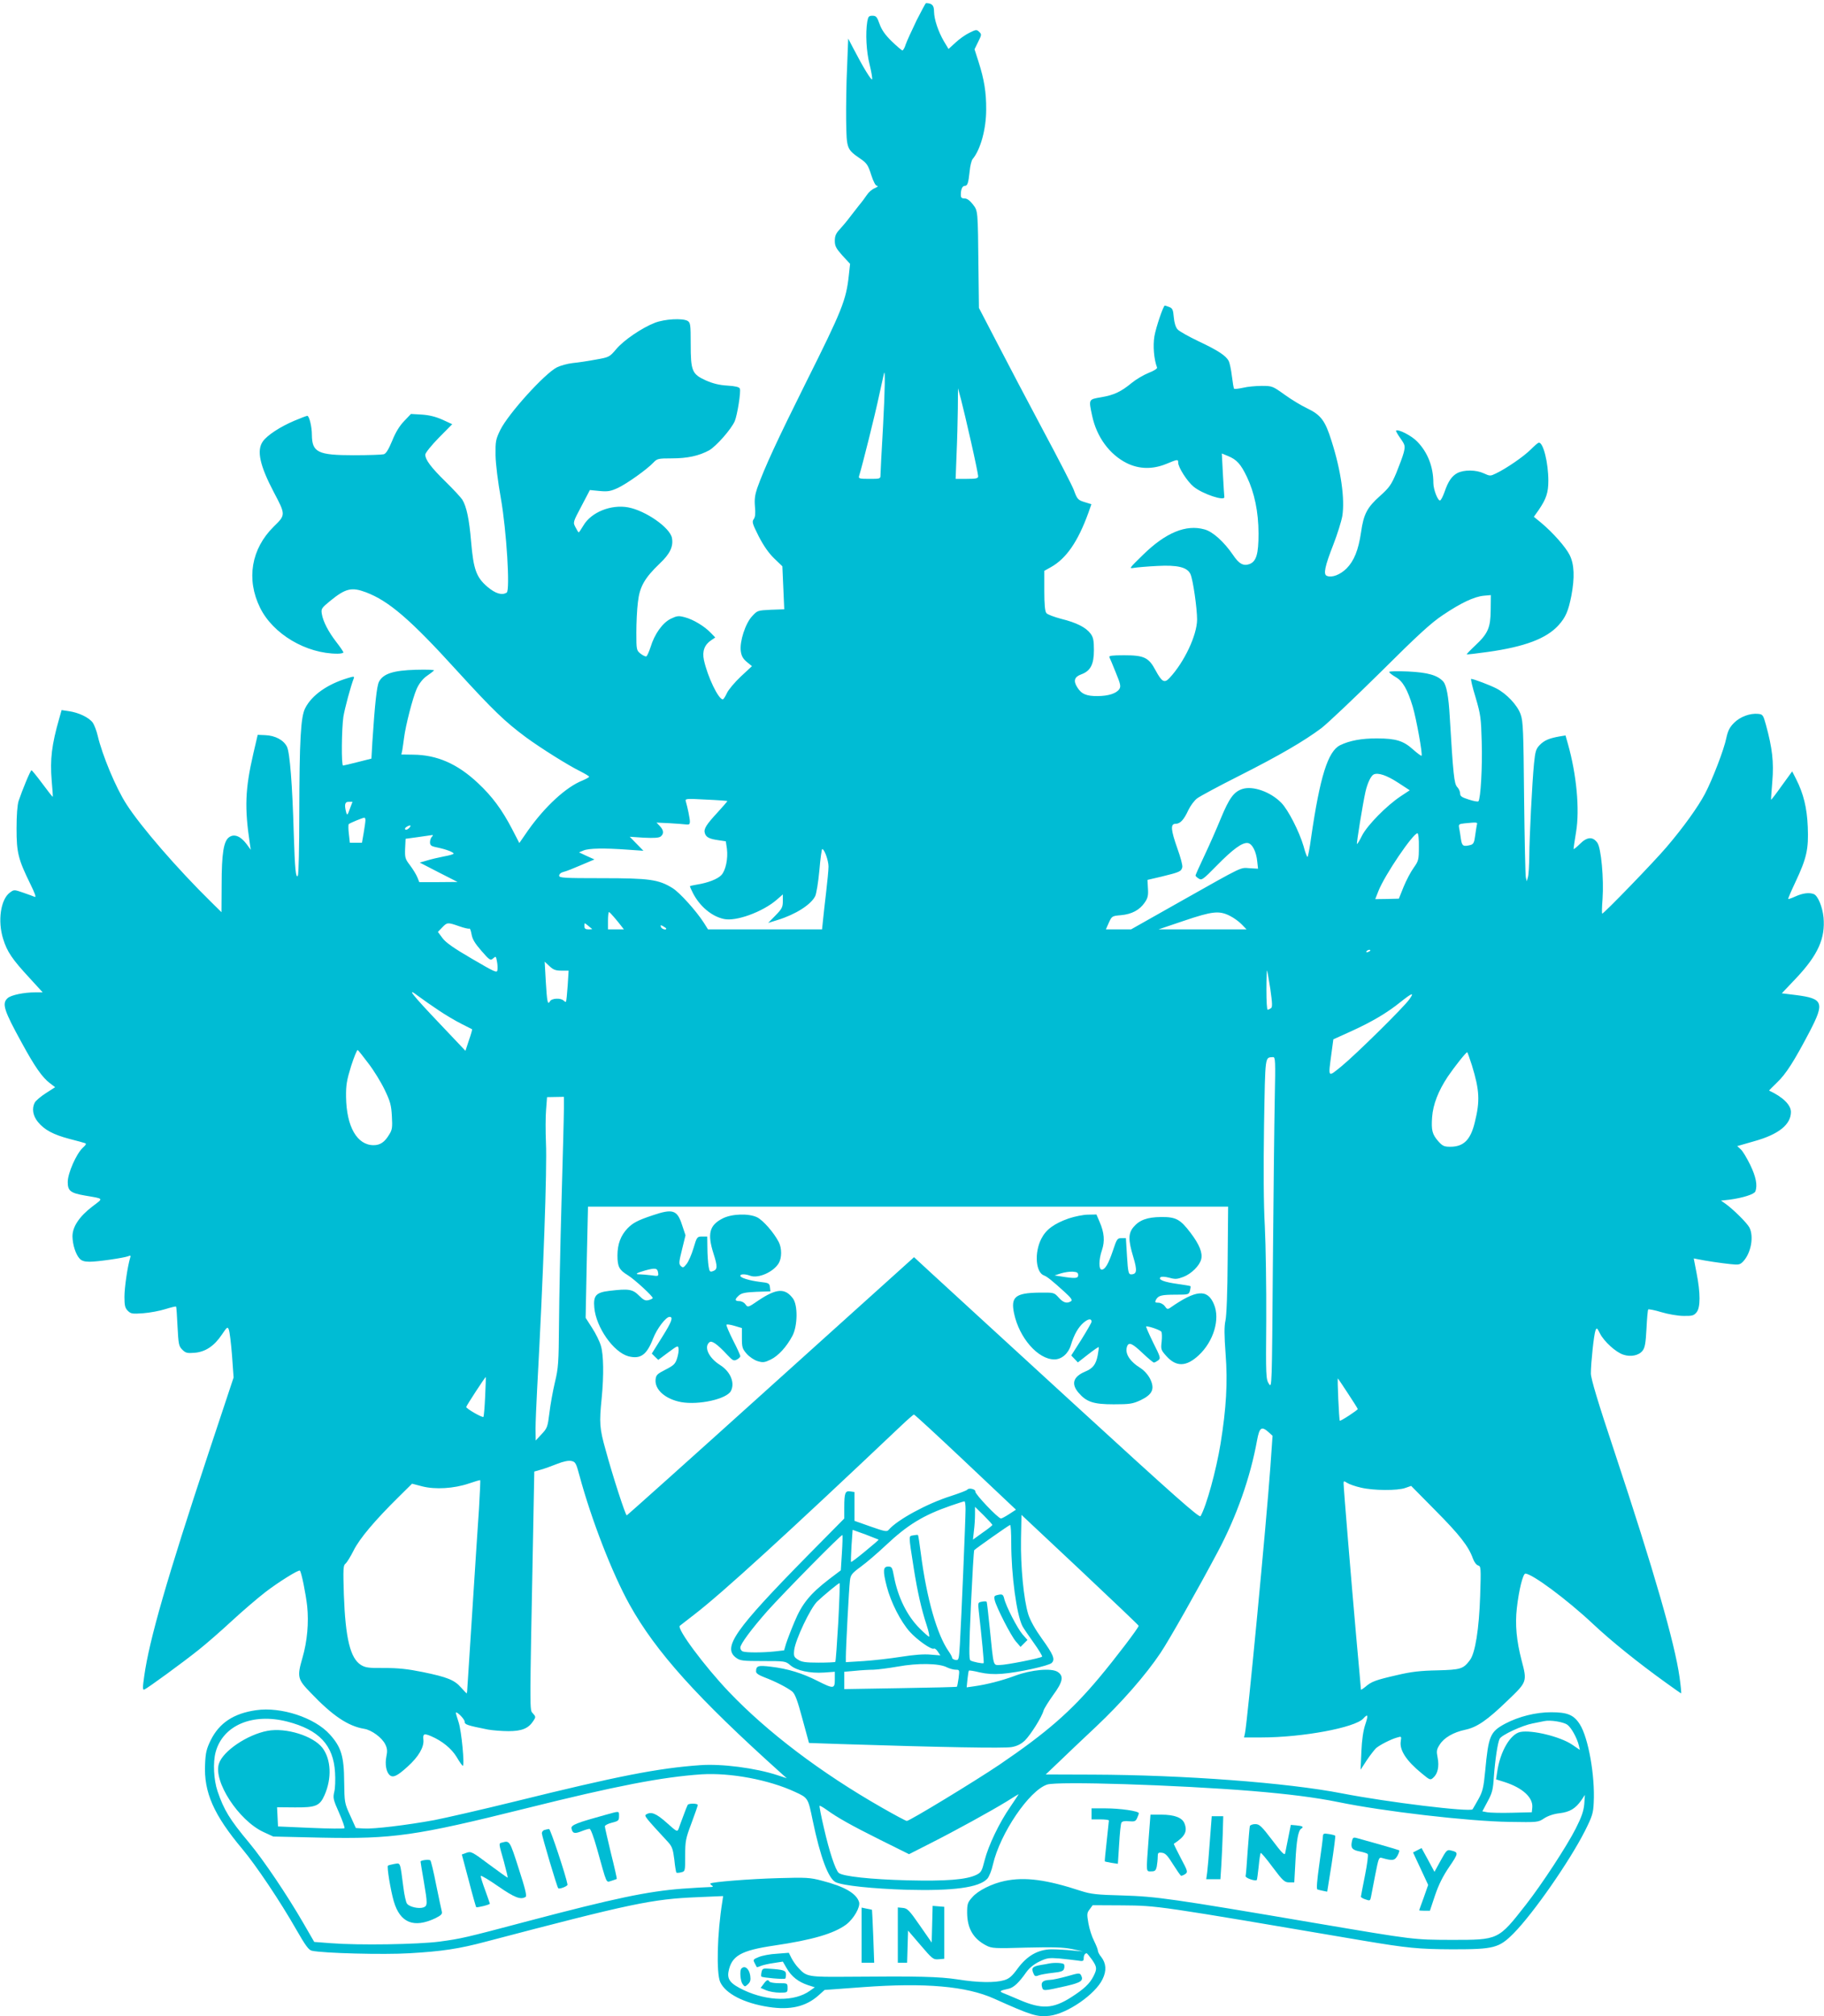 <?xml version="1.0" standalone="no"?>
<!DOCTYPE svg PUBLIC "-//W3C//DTD SVG 20010904//EN"
 "http://www.w3.org/TR/2001/REC-SVG-20010904/DTD/svg10.dtd">
<svg version="1.0" xmlns="http://www.w3.org/2000/svg"
 width="1158pt" height="1280pt" viewBox="0 0 1158 1280"
 preserveAspectRatio="xMidYMid meet">
<g transform="translate(0,1280) scale(0.1,-0.1)"
fill="#00bcd4" stroke="none">
<path d="M5818 12668 c-30 -62 -61 -130 -68 -150 -6 -21 -16 -38 -21 -38 -4 0
-35 26 -68 58 -42 41 -64 73 -77 110 -16 45 -22 52 -45 52 -23 0 -27 -5 -33
-37 -12 -75 -6 -191 15 -273 11 -45 18 -87 16 -93 -4 -12 -59 79 -118 193
l-34 65 -7 -180 c-5 -99 -7 -253 -6 -342 3 -182 3 -180 95 -244 36 -25 45 -39
64 -99 15 -46 28 -70 38 -70 9 -1 2 -7 -16 -15 -17 -7 -39 -26 -49 -42 -10
-15 -32 -45 -49 -65 -16 -20 -43 -55 -60 -77 -16 -22 -45 -56 -62 -75 -26 -27
-33 -44 -33 -75 0 -33 8 -48 48 -93 l49 -53 -8 -73 c-17 -158 -43 -222 -273
-682 -180 -361 -263 -540 -309 -670 -14 -42 -18 -70 -14 -116 4 -44 2 -67 -8
-80 -12 -17 -8 -29 32 -109 31 -60 63 -106 98 -140 l52 -50 6 -136 6 -137 -85
-3 c-84 -4 -86 -5 -119 -41 -43 -46 -80 -161 -72 -221 4 -31 14 -49 38 -69
l33 -27 -71 -66 c-38 -36 -78 -83 -88 -105 -10 -22 -22 -40 -26 -40 -28 0 -97
144 -120 250 -12 56 4 98 47 126 l25 17 -28 29 c-40 42 -111 85 -164 99 -41
11 -50 10 -90 -9 -52 -25 -104 -97 -129 -181 -10 -30 -22 -57 -27 -58 -5 -2
-22 6 -36 17 -26 21 -27 24 -27 133 0 62 4 149 10 195 11 97 42 152 138 244
66 62 88 109 78 163 -13 66 -167 173 -278 194 -109 20 -235 -31 -284 -115 -14
-24 -28 -44 -30 -44 -2 0 -11 14 -20 32 -17 32 -17 32 37 134 l54 103 61 -6
c52 -5 70 -2 116 19 58 27 187 119 227 162 23 24 30 26 115 26 101 0 173 16
238 51 45 26 140 133 163 186 16 39 40 187 32 206 -4 10 -29 16 -79 19 -51 3
-92 13 -137 33 -88 40 -96 60 -96 233 0 123 -2 134 -20 145 -33 18 -144 12
-207 -12 -82 -32 -198 -110 -247 -169 -42 -49 -44 -50 -129 -65 -48 -9 -114
-19 -147 -22 -33 -4 -77 -16 -99 -27 -79 -40 -310 -296 -360 -398 -29 -60 -31
-72 -30 -160 1 -56 15 -169 34 -275 36 -205 59 -583 37 -597 -30 -19 -71 -7
-123 37 -70 60 -88 110 -103 285 -12 144 -29 224 -56 268 -10 15 -57 66 -106
114 -92 90 -129 139 -129 172 0 10 38 58 85 106 l86 87 -63 29 c-43 19 -84 29
-131 32 l-68 4 -43 -45 c-29 -30 -55 -72 -76 -125 -24 -57 -39 -82 -54 -86
-12 -3 -97 -6 -191 -6 -227 0 -264 18 -265 130 0 52 -17 120 -29 120 -5 0 -42
-14 -82 -31 -92 -39 -172 -92 -200 -131 -41 -57 -20 -153 70 -324 75 -142 75
-143 -1 -217 -143 -141 -176 -334 -87 -515 82 -167 292 -292 492 -292 20 0 37
4 37 8 0 5 -20 34 -44 65 -51 66 -85 131 -93 180 -5 32 -2 37 53 82 98 80 136
89 227 55 145 -55 281 -171 578 -498 232 -254 304 -323 440 -424 93 -68 268
-178 342 -214 31 -16 57 -31 57 -35 0 -4 -19 -14 -42 -24 -104 -41 -238 -165
-345 -316 l-56 -81 -46 89 c-64 123 -127 208 -217 292 -131 123 -261 179 -412
180 l-74 1 6 28 c2 15 8 50 11 77 10 80 55 254 80 311 14 32 37 62 61 80 22
15 44 32 49 37 6 5 -41 7 -115 5 -144 -4 -207 -25 -234 -76 -14 -28 -26 -139
-42 -382 l-6 -106 -87 -22 c-47 -12 -89 -22 -93 -22 -12 0 -9 235 2 310 9 54
46 192 66 244 5 13 -1 13 -42 0 -126 -38 -225 -108 -266 -189 -29 -54 -37
-202 -38 -675 0 -206 -4 -381 -9 -389 -13 -21 -19 41 -26 264 -9 317 -25 516
-43 554 -21 43 -76 72 -139 74 l-47 2 -28 -120 c-52 -226 -56 -342 -22 -570
l6 -40 -27 37 c-37 49 -77 66 -109 44 -36 -23 -49 -102 -49 -304 l-1 -173 -64
63 c-215 211 -448 480 -539 622 -67 103 -154 312 -183 436 -7 30 -21 67 -31
82 -24 33 -89 64 -151 73 l-47 7 -15 -53 c-48 -167 -59 -260 -48 -394 5 -55 8
-101 7 -103 -2 -2 -31 36 -66 83 -35 47 -66 85 -69 85 -7 0 -58 -124 -82 -195
-8 -25 -13 -90 -13 -175 0 -153 10 -194 88 -353 28 -57 38 -85 28 -81 -9 4
-42 16 -74 27 -58 20 -58 20 -85 0 -58 -43 -78 -180 -42 -294 25 -81 57 -128
165 -245 l86 -94 -49 0 c-70 0 -153 -17 -174 -37 -37 -34 -24 -76 91 -285 80
-147 129 -218 177 -254 l34 -26 -59 -38 c-33 -21 -64 -48 -70 -59 -20 -37 -13
-84 20 -124 41 -50 97 -80 199 -107 47 -12 91 -24 99 -27 11 -3 7 -11 -14 -30
-41 -39 -95 -161 -95 -217 0 -56 17 -70 110 -86 122 -21 118 -15 48 -68 -85
-65 -128 -130 -128 -191 1 -53 20 -114 46 -142 12 -13 30 -19 63 -19 52 0 216
24 245 35 15 7 17 4 12 -11 -16 -53 -36 -187 -36 -247 0 -55 4 -71 21 -88 20
-20 29 -21 98 -16 42 3 105 15 140 26 36 11 67 19 69 16 2 -2 6 -59 9 -126 6
-113 8 -125 30 -147 21 -21 31 -24 79 -20 69 6 124 43 173 116 33 49 36 51 44
30 5 -13 14 -86 20 -163 l10 -140 -161 -485 c-262 -791 -374 -1180 -406 -1408
-11 -76 -11 -92 0 -88 19 7 245 172 345 252 48 38 142 120 210 183 68 63 164
145 213 183 83 64 213 145 220 137 10 -11 37 -145 46 -224 11 -105 1 -224 -30
-330 -35 -121 -31 -136 53 -222 139 -146 237 -211 338 -228 48 -7 115 -57 135
-99 13 -26 14 -43 7 -77 -10 -49 -1 -100 22 -119 21 -17 47 -5 113 55 69 62
105 124 100 170 -4 39 4 42 49 23 70 -30 129 -78 162 -132 18 -31 36 -56 39
-56 13 0 -8 220 -26 275 -11 33 -19 61 -18 63 8 7 56 -42 56 -58 0 -18 13 -23
148 -50 29 -5 88 -10 130 -10 85 0 127 17 158 65 16 24 16 27 -3 48 -21 24
-21 -26 2 1163 l7 372 42 12 c22 6 69 23 104 37 40 16 72 22 90 18 25 -5 30
-14 51 -93 76 -281 208 -621 318 -819 167 -300 430 -592 962 -1070 l36 -32
-58 19 c-139 46 -355 74 -492 64 -266 -19 -519 -68 -1174 -230 -211 -52 -443
-105 -515 -119 -175 -32 -383 -57 -446 -53 l-51 3 -36 80 c-36 78 -36 83 -38
215 -1 161 -19 219 -91 299 -96 107 -310 177 -468 154 -142 -20 -234 -81 -288
-190 -27 -55 -33 -80 -36 -152 -9 -179 55 -323 238 -541 86 -103 238 -329 340
-508 59 -103 80 -132 100 -136 71 -16 457 -26 619 -16 207 12 315 28 487 74
925 243 1053 270 1343 282 l162 7 -5 -34 c-33 -203 -39 -452 -14 -511 33 -74
151 -135 308 -159 137 -21 236 2 316 73 l39 35 245 18 c393 29 655 6 831 -73
236 -106 273 -118 352 -109 112 13 291 136 337 233 26 53 23 100 -9 141 -12
14 -21 32 -21 40 0 7 -11 35 -24 61 -14 27 -30 77 -36 112 -10 58 -10 66 8 89
l19 26 189 -1 c226 -2 212 0 1529 -224 280 -47 351 -54 565 -55 266 0 297 8
391 103 125 127 353 455 451 648 47 94 53 113 56 180 9 170 -34 412 -88 497
-38 60 -78 77 -182 77 -98 0 -205 -27 -291 -72 -97 -52 -107 -77 -128 -301
-10 -104 -16 -130 -42 -177 -17 -30 -34 -60 -38 -66 -15 -19 -542 45 -829 101
-349 68 -1004 117 -1583 119 l-298 1 84 80 c45 44 151 144 235 223 163 154
315 327 410 469 55 82 236 402 364 643 119 224 206 470 249 708 15 80 28 90
73 50 l25 -23 -14 -200 c-25 -350 -145 -1610 -161 -1688 l-6 -27 110 0 c261 0
594 62 647 120 30 33 33 23 13 -37 -13 -38 -22 -98 -25 -173 l-5 -115 39 60
c22 33 49 67 59 77 25 21 93 56 132 67 30 9 30 9 25 -23 -9 -56 35 -124 133
-204 53 -44 55 -44 74 -27 28 25 38 71 27 127 -8 41 -7 51 13 82 27 44 87 79
163 95 75 16 140 61 271 188 121 116 122 117 86 253 -32 123 -42 227 -30 331
13 116 39 219 54 219 43 0 265 -165 429 -319 117 -110 286 -246 464 -374 51
-37 94 -67 96 -67 2 0 -2 46 -10 102 -30 215 -161 671 -412 1428 -108 324
-151 468 -151 501 0 66 19 245 29 272 8 20 10 19 29 -19 26 -51 101 -119 148
-134 47 -16 99 -5 122 25 15 19 20 47 25 140 3 64 8 119 11 122 3 3 41 -4 83
-17 43 -13 106 -24 141 -24 55 -1 66 2 83 23 25 30 25 122 0 249 l-18 93 26
-5 c53 -11 148 -25 206 -31 54 -6 62 -4 82 17 50 53 69 159 39 216 -15 28 -99
112 -150 149 l-30 21 55 6 c82 11 156 34 163 52 15 39 4 94 -33 170 -21 43
-48 88 -60 98 l-22 20 108 31 c155 43 233 106 233 186 0 45 -53 96 -138 135
-2 1 21 24 50 52 57 54 109 136 208 325 95 183 85 208 -89 230 l-89 11 93 98
c137 146 184 251 172 384 -7 68 -36 138 -62 148 -29 11 -69 6 -114 -14 -24
-11 -46 -19 -48 -17 -2 2 19 51 46 108 71 151 84 209 78 349 -5 122 -27 211
-74 304 l-25 49 -66 -91 c-36 -51 -67 -91 -68 -89 -1 1 3 54 8 117 10 121 0
211 -41 360 -17 61 -20 65 -49 68 -52 5 -114 -18 -153 -57 -28 -28 -39 -50
-49 -96 -14 -71 -88 -264 -136 -355 -44 -83 -137 -213 -243 -337 -75 -89 -398
-423 -409 -423 -3 0 -2 42 2 93 9 128 -9 324 -33 357 -29 40 -65 38 -111 -8
-22 -22 -40 -36 -40 -31 0 5 7 53 16 107 24 143 3 366 -52 560 l-15 53 -37 -6
c-67 -12 -98 -25 -127 -55 -24 -25 -28 -40 -36 -117 -12 -124 -29 -461 -30
-590 -1 -59 -4 -119 -9 -133 l-7 -25 -6 25 c-3 14 -8 241 -11 505 -4 426 -6
486 -22 530 -20 58 -90 132 -155 165 -41 21 -144 60 -159 60 -4 0 8 -53 28
-117 32 -109 35 -131 39 -283 5 -157 -7 -363 -21 -377 -3 -4 -31 1 -61 11 -44
14 -55 21 -55 38 0 12 -8 31 -19 42 -19 21 -25 77 -47 446 -7 129 -21 200 -41
223 -36 40 -97 58 -223 64 -69 3 -120 2 -120 -3 0 -5 18 -19 40 -32 46 -26 76
-79 109 -188 23 -77 64 -304 56 -312 -2 -2 -26 15 -54 40 -61 55 -109 70 -227
70 -99 1 -177 -14 -236 -43 -78 -39 -128 -201 -184 -586 -9 -68 -20 -123 -23
-123 -4 0 -15 30 -25 68 -27 92 -97 230 -141 275 -68 70 -181 110 -248 88 -54
-18 -83 -58 -136 -186 -27 -66 -74 -173 -105 -238 -31 -65 -56 -122 -56 -125
0 -4 9 -13 21 -20 18 -12 28 -5 112 81 104 106 164 150 199 145 28 -4 54 -54
60 -118 l5 -45 -52 3 c-63 4 -31 20 -437 -209 l-317 -179 -80 0 -80 0 19 43
c19 41 20 42 77 47 68 6 119 33 151 81 19 27 23 45 20 88 l-3 55 90 21 c114
28 124 32 131 59 3 12 -11 64 -31 119 -42 119 -45 157 -12 157 30 0 53 25 82
88 13 27 38 61 56 74 19 14 138 78 265 142 259 131 413 221 524 304 41 32 209
191 375 355 237 236 320 312 395 362 116 78 199 117 260 123 l45 4 -1 -93 c-1
-114 -16 -150 -99 -228 -31 -29 -55 -54 -53 -55 2 -2 62 5 133 15 236 33 373
85 450 170 45 50 62 90 81 186 22 117 19 200 -11 260 -26 51 -106 142 -183
206 l-44 36 32 45 c47 70 60 109 60 184 0 114 -32 242 -60 242 -5 0 -28 -20
-52 -44 -44 -44 -154 -120 -221 -152 -35 -17 -38 -17 -77 1 -50 23 -125 23
-167 2 -36 -19 -59 -53 -82 -120 -10 -28 -22 -52 -28 -54 -14 -5 -43 69 -43
111 0 102 -36 195 -103 263 -35 37 -122 81 -134 69 -2 -2 10 -24 28 -49 30
-43 31 -48 21 -90 -6 -24 -28 -82 -47 -129 -32 -76 -45 -94 -104 -147 -81 -72
-104 -115 -120 -230 -17 -114 -44 -181 -92 -230 -41 -40 -92 -60 -125 -47 -24
9 -13 61 42 201 25 65 50 145 56 179 17 108 -8 287 -68 475 -41 132 -68 167
-158 210 -34 16 -97 54 -140 85 -77 55 -79 56 -146 56 -38 0 -91 -5 -119 -12
-28 -6 -53 -9 -56 -6 -3 3 -9 39 -14 80 -5 41 -14 84 -20 96 -18 34 -68 67
-191 125 -63 30 -124 64 -134 76 -12 13 -21 42 -24 77 -4 47 -8 57 -29 65 -13
5 -26 9 -28 9 -9 0 -56 -137 -66 -195 -10 -61 -3 -146 17 -199 2 -6 -21 -21
-53 -33 -32 -13 -80 -41 -108 -64 -68 -56 -112 -77 -194 -91 -81 -14 -80 -11
-57 -119 29 -134 110 -244 219 -299 79 -39 164 -41 252 -5 72 30 75 30 75 8 0
-30 57 -119 97 -152 56 -47 201 -95 196 -66 -1 6 -5 70 -9 143 l-7 133 39 -16
c56 -23 81 -51 120 -132 48 -100 74 -223 74 -361 0 -130 -14 -176 -57 -193
-39 -14 -67 1 -105 58 -57 83 -128 148 -181 162 -117 33 -246 -20 -390 -161
-89 -87 -91 -89 -57 -83 19 3 85 9 147 12 129 7 191 -8 211 -52 16 -35 42
-216 42 -289 -1 -99 -81 -269 -174 -369 -33 -36 -49 -28 -90 48 -43 81 -73 95
-199 95 -76 0 -98 -3 -94 -12 4 -7 22 -51 41 -98 30 -73 33 -88 22 -105 -18
-27 -69 -44 -138 -44 -70 -1 -103 13 -129 56 -26 41 -18 66 26 82 58 21 80 63
80 153 0 62 -4 82 -21 105 -30 40 -89 70 -186 94 -45 12 -89 28 -95 37 -9 11
-13 56 -13 142 l0 126 43 24 c97 55 170 161 236 342 l20 57 -39 12 c-47 14
-51 19 -73 79 -9 25 -96 194 -193 375 -97 182 -228 431 -292 555 l-117 225 -3
245 c-4 383 -3 369 -36 413 -19 24 -36 37 -52 37 -19 0 -24 5 -24 24 0 34 10
56 25 56 17 0 23 16 31 92 3 35 12 70 19 78 50 60 86 190 86 314 1 109 -13
192 -48 302 l-26 81 23 47 c22 44 23 48 7 63 -16 16 -20 16 -62 -5 -25 -12
-65 -40 -89 -63 l-44 -40 -29 48 c-37 64 -62 139 -63 189 0 40 -12 53 -51 54
-3 0 -30 -51 -61 -112z m-212 -2578 c-9 -153 -16 -290 -16 -304 0 -26 -1 -26
-71 -26 -62 0 -70 2 -65 18 21 67 102 392 126 506 17 77 31 142 32 145 9 35 6
-113 -6 -339z m559 -96 c25 -110 45 -208 45 -217 0 -14 -11 -17 -72 -17 l-71
0 6 158 c4 86 7 216 8 287 l1 130 19 -70 c10 -38 39 -160 64 -271z m2710
-2162 l75 -49 -56 -37 c-92 -61 -212 -184 -246 -249 -16 -33 -31 -57 -33 -55
-4 4 38 261 54 332 13 56 35 102 53 110 29 12 82 -6 153 -52z m-4257 -117 c1
-1 -26 -33 -61 -71 -74 -80 -91 -107 -82 -134 8 -25 28 -36 87 -44 l46 -7 7
-47 c8 -63 -8 -138 -35 -167 -24 -26 -87 -50 -157 -61 -24 -4 -43 -8 -43 -11
0 -2 9 -22 20 -44 43 -83 119 -147 196 -163 76 -17 244 44 334 121 l40 35 0
-43 c0 -38 -6 -49 -47 -91 l-46 -47 61 19 c113 35 209 96 237 150 8 15 20 89
27 164 6 75 15 136 18 136 14 0 40 -73 40 -111 0 -22 -7 -94 -15 -162 -8 -67
-17 -148 -20 -179 l-6 -58 -362 0 -362 0 -27 43 c-50 77 -153 191 -198 219
-89 55 -147 63 -447 63 -246 0 -273 2 -273 16 0 10 11 20 28 24 15 3 65 23
111 43 l85 36 -49 22 -49 23 29 12 c33 14 130 16 280 5 l100 -7 -43 44 -44 45
91 -6 c65 -3 95 -1 106 8 21 17 19 40 -6 66 l-21 22 84 -4 c45 -3 93 -6 106
-8 17 -2 22 2 22 18 0 20 -15 92 -26 129 -5 17 1 18 128 11 73 -3 134 -8 136
-9z m-2397 -50 c-14 -40 -17 -43 -23 -23 -13 49 -9 68 16 68 l24 0 -17 -45z
m99 -72 c0 -9 -5 -45 -11 -80 l-11 -63 -38 0 -39 0 -6 55 c-4 31 -4 59 -1 63
7 7 84 39 99 41 4 1 7 -7 7 -16z m7056 -30 c-2 -10 -7 -41 -11 -70 -5 -41 -11
-52 -28 -57 -47 -12 -55 -8 -62 37 -3 23 -8 54 -11 69 -5 25 -2 27 33 31 82 8
85 8 79 -10z m-6779 -20 c-9 -9 -20 -13 -24 -9 -4 4 -1 11 7 16 25 16 35 11
17 -7z m6411 -119 c0 -82 -2 -89 -33 -133 -19 -26 -47 -80 -64 -121 l-30 -75
-75 -2 -75 -1 20 51 c40 102 220 367 248 367 6 0 10 -39 9 -86z m-6266 64 c-7
-7 -12 -22 -12 -35 0 -17 7 -24 28 -29 55 -12 68 -16 95 -26 15 -6 27 -13 27
-17 0 -4 -28 -12 -62 -18 -35 -7 -83 -18 -108 -26 l-45 -13 120 -62 120 -61
-121 -1 -122 0 -13 32 c-7 17 -28 51 -46 75 -31 40 -33 49 -31 106 l3 62 80
11 c44 6 84 12 90 13 5 0 4 -4 -3 -11z m1156 -510 c15 -17 35 -42 45 -55 l18
-23 -50 0 -51 0 0 55 c0 30 3 55 6 55 3 0 17 -14 32 -32z m3910 8 c26 -13 60
-38 76 -55 l30 -31 -280 0 -279 0 160 54 c183 62 225 66 293 32z m-4893 -66
c31 -11 61 -18 65 -15 4 3 10 -14 14 -37 5 -30 21 -57 63 -105 52 -60 57 -62
74 -47 17 15 18 14 24 -19 4 -19 5 -44 3 -56 -3 -19 -17 -12 -161 72 -115 67
-167 103 -188 132 l-29 39 27 28 c32 33 34 34 108 8z m844 -17 c2 -2 -8 -3
-22 -3 -21 0 -27 5 -27 22 0 21 0 21 23 2 12 -10 24 -20 26 -21z m471 2 c0
-12 -29 -3 -34 10 -4 13 -2 14 14 5 11 -6 20 -13 20 -15z m4470 -139 c0 -2 -7
-7 -16 -10 -8 -3 -12 -2 -9 4 6 10 25 14 25 6z m-5136 -128 l46 0 -6 -96 c-4
-53 -8 -99 -11 -101 -2 -3 -9 1 -15 7 -18 18 -75 15 -86 -4 -15 -27 -19 -6
-27 126 l-7 125 30 -28 c24 -23 39 -29 76 -29z m4501 -117 c13 -93 14 -116 3
-122 -7 -5 -16 -9 -20 -9 -5 0 -8 57 -8 127 0 69 2 124 4 122 2 -2 11 -55 21
-118z m-5280 -135 c44 -30 109 -68 145 -86 36 -18 66 -33 67 -34 2 -2 -7 -33
-20 -70 l-22 -67 -162 171 c-177 186 -219 239 -137 176 27 -20 85 -61 129 -90z
m6164 72 c-33 -49 -342 -353 -431 -426 -90 -73 -86 -78 -65 81 l12 89 115 52
c131 60 225 115 313 186 73 58 87 62 56 18z m-6610 -409 c34 -44 80 -119 103
-167 36 -75 42 -97 46 -169 4 -71 2 -86 -18 -117 -28 -47 -57 -66 -98 -66
-105 0 -172 117 -175 305 -1 76 4 106 32 197 19 59 38 105 42 102 4 -2 35 -41
68 -85z m7006 -13 c48 -157 52 -225 18 -361 -27 -112 -71 -155 -156 -155 -39
0 -49 5 -76 35 -38 44 -45 69 -39 153 6 81 39 166 100 258 43 63 115 154 123
154 2 0 15 -38 30 -84z m-1252 -213 c-3 -148 -8 -621 -12 -1053 -6 -782 -6
-784 -25 -755 -19 29 -20 48 -17 405 1 206 -3 474 -9 595 -8 144 -9 365 -5
642 8 454 5 428 57 432 15 1 16 -21 11 -266z m-4513 -62 c0 -42 -7 -305 -15
-586 -8 -280 -15 -631 -16 -780 -2 -246 -4 -279 -26 -370 -13 -55 -29 -143
-35 -195 -11 -89 -14 -97 -50 -135 l-37 -40 -1 75 c0 41 5 154 10 250 39 715
64 1404 56 1566 -3 71 -3 166 1 210 l6 79 53 1 54 1 0 -76z m4214 -958 c-1
-205 -7 -357 -14 -387 -8 -37 -8 -90 1 -212 14 -181 4 -345 -32 -569 -28 -170
-89 -394 -127 -460 -7 -13 -161 123 -808 716 -439 403 -847 776 -905 830
l-106 98 -909 -819 c-500 -451 -912 -820 -915 -820 -8 0 -89 249 -134 415 -39
138 -41 172 -25 330 14 145 12 274 -5 331 -8 28 -33 79 -56 114 l-41 64 7 353
8 353 2032 0 2032 0 -3 -337z m-4714 -870 c-3 -67 -8 -124 -11 -128 -7 -6
-109 52 -109 63 0 7 122 194 124 190 1 -2 -1 -58 -4 -125z m5479 19 c34 -51
61 -95 61 -97 0 -7 -110 -79 -114 -74 -5 6 -17 273 -12 268 2 -2 32 -46 65
-97z m-2429 -434 l320 -302 -43 -28 c-23 -15 -47 -28 -52 -28 -18 0 -166 156
-163 171 3 15 -41 26 -51 12 -3 -5 -51 -23 -106 -41 -149 -47 -340 -151 -393
-214 -11 -13 -24 -11 -115 21 l-102 36 0 92 0 91 -27 4 c-32 5 -38 -9 -38
-104 l0 -68 -234 -237 c-462 -470 -540 -582 -453 -647 26 -19 42 -21 171 -21
139 0 143 0 174 -27 40 -34 125 -52 214 -46 l68 5 0 -48 c0 -61 -7 -62 -110
-10 -94 48 -190 78 -295 90 -83 10 -95 6 -95 -31 0 -11 18 -23 55 -37 66 -25
141 -63 174 -89 18 -15 33 -53 65 -173 l42 -154 204 -7 c626 -20 1039 -28
1083 -19 34 6 60 19 84 42 36 36 106 146 118 189 4 14 32 58 61 99 62 84 69
121 29 147 -39 26 -168 14 -270 -24 -86 -32 -181 -56 -259 -67 l-49 -7 5 51
c3 28 7 53 9 55 2 3 33 -2 69 -11 44 -10 89 -13 140 -9 104 8 299 51 317 69
23 23 11 52 -63 155 -43 60 -73 114 -86 154 -29 95 -49 302 -46 477 l3 154
372 -349 c204 -192 372 -352 372 -355 2 -10 -151 -211 -251 -330 -179 -214
-333 -348 -633 -552 -151 -102 -570 -357 -588 -357 -6 0 -77 38 -159 85 -387
221 -726 478 -971 735 -155 163 -332 401 -311 419 5 4 47 37 94 73 173 133
586 510 1309 1195 42 40 79 72 83 73 5 0 152 -136 328 -302z m-3089 -295 c-7
-98 -25 -380 -41 -628 -16 -247 -30 -471 -32 -497 -1 -27 -3 -48 -5 -48 -2 0
-18 17 -36 37 -42 48 -87 66 -242 98 -98 20 -157 26 -245 26 -99 -1 -120 2
-148 19 -68 42 -99 168 -109 448 -5 161 -4 184 10 195 9 7 32 44 52 84 38 76
134 190 287 341 l84 83 65 -17 c82 -21 200 -14 295 18 38 13 71 23 73 21 1 -1
-2 -82 -8 -180z m5599 133 c79 -19 232 -20 282 -2 l37 13 154 -156 c153 -154
211 -228 238 -305 8 -22 22 -41 33 -44 18 -5 19 -14 13 -196 -7 -207 -31 -360
-65 -405 -42 -56 -57 -61 -207 -65 -107 -2 -167 -9 -255 -30 -136 -31 -163
-41 -201 -74 -16 -13 -29 -21 -29 -18 0 3 -13 155 -30 338 -31 350 -80 940
-80 971 0 16 2 16 23 3 12 -8 51 -22 87 -30z m-2510 -138 c0 -61 -27 -704 -36
-856 -6 -98 -7 -103 -28 -100 -11 2 -21 8 -21 13 0 6 -10 24 -21 40 -75 106
-141 337 -178 624 -8 62 -16 115 -18 116 -2 2 -15 1 -30 -2 -30 -6 -31 10 3
-208 24 -152 49 -262 82 -362 13 -40 20 -73 15 -73 -4 0 -31 24 -60 53 -79 79
-137 196 -162 327 -11 59 -14 65 -37 65 -33 0 -35 -27 -9 -127 26 -101 88
-222 146 -287 48 -53 138 -116 153 -107 5 3 16 -5 25 -19 l16 -24 -63 5 c-40
4 -106 -1 -187 -14 -69 -11 -176 -23 -237 -27 l-113 -7 0 33 c0 56 20 441 26
485 4 36 12 46 69 88 36 26 108 88 160 137 137 129 237 190 410 250 44 15 83
28 88 28 4 1 7 -22 7 -51z m170 -99 c0 -3 -28 -26 -62 -49 l-61 -44 6 55 c4
30 7 76 7 104 l0 49 55 -54 c30 -30 55 -57 55 -61z m120 -111 c0 -207 34 -458
71 -531 6 -12 38 -59 71 -105 33 -46 57 -86 54 -89 -10 -10 -228 -53 -268 -53
-44 0 -39 -17 -64 230 -9 91 -18 168 -20 171 -2 4 -15 4 -30 1 -26 -5 -26 -6
-20 -61 20 -177 34 -326 31 -329 -5 -5 -70 8 -84 17 -10 6 -9 79 3 351 9 189
18 346 21 349 12 12 220 159 228 160 4 1 7 -50 7 -111z m-842 18 c1 -2 -37
-35 -85 -74 -48 -40 -88 -70 -90 -68 -2 2 0 48 3 104 l7 100 81 -29 c44 -17
82 -32 84 -33z m-233 -85 l-7 -110 -74 -56 c-121 -93 -173 -157 -220 -271 -23
-54 -47 -118 -54 -140 l-12 -41 -61 -7 c-76 -8 -181 -8 -201 0 -9 3 -16 14
-16 24 0 23 70 117 172 233 107 119 470 488 476 482 2 -2 1 -53 -3 -114z m-23
-438 c-8 -137 -16 -250 -19 -253 -3 -3 -51 -5 -107 -5 -82 0 -107 4 -130 19
-25 16 -28 22 -24 61 8 66 102 265 146 308 41 39 134 116 142 117 3 0 -1 -111
-8 -247z m688 -287 c18 -9 44 -16 58 -16 24 0 24 -1 18 -52 -4 -29 -9 -54 -11
-56 -1 -2 -163 -6 -359 -9 l-356 -6 0 55 0 55 68 6 c37 4 90 7 117 7 28 1 97
10 155 20 125 23 261 21 310 -4z m-4187 -345 c202 -52 294 -149 304 -323 3
-46 1 -102 -5 -124 -9 -38 -6 -50 31 -133 22 -50 37 -94 34 -97 -3 -4 -100 -3
-214 2 l-208 9 -3 61 -3 61 113 -1 c132 -1 158 9 188 77 48 108 42 228 -13
301 -59 76 -231 130 -349 108 -128 -24 -282 -128 -308 -208 -37 -112 124 -360
282 -434 l63 -29 305 -7 c457 -9 597 11 1300 186 569 142 863 199 1115 216
182 11 425 -34 591 -111 85 -39 84 -38 114 -184 48 -230 99 -368 146 -390 48
-22 235 -41 449 -48 297 -8 461 14 513 70 11 12 28 53 36 91 46 198 230 469
344 507 66 22 820 -2 1302 -41 228 -19 403 -41 545 -70 285 -59 826 -122 1085
-126 184 -3 185 -3 224 23 25 16 61 28 98 32 64 8 100 29 137 82 l23 34 -4
-58 c-4 -44 -17 -82 -54 -155 -55 -109 -215 -354 -316 -483 -177 -226 -173
-224 -473 -224 -240 1 -230 -1 -855 105 -929 158 -1014 170 -1235 177 -162 4
-200 9 -260 28 -222 73 -358 91 -487 64 -81 -17 -169 -61 -205 -103 -30 -33
-33 -43 -33 -99 1 -100 39 -165 122 -208 35 -18 53 -19 255 -13 173 4 233 2
288 -9 l70 -15 -70 6 c-38 4 -97 7 -130 7 -85 -1 -155 -41 -215 -123 -35 -48
-54 -64 -85 -73 -58 -17 -164 -16 -295 5 -120 18 -250 21 -687 17 -263 -2
-272 -1 -324 56 -15 15 -34 43 -44 62 l-17 34 -77 -6 c-42 -2 -93 -12 -114
-21 -35 -14 -37 -17 -26 -38 6 -13 13 -24 14 -26 1 -1 13 2 26 8 13 5 50 14
81 18 l58 9 25 -43 c30 -52 74 -86 134 -106 l44 -14 -31 -22 c-98 -70 -266
-68 -420 4 -84 40 -106 67 -97 117 19 101 79 135 290 166 244 36 380 76 458
134 48 37 90 111 81 142 -17 55 -92 99 -237 136 -75 20 -99 21 -277 16 -179
-5 -418 -24 -430 -34 -2 -2 2 -8 10 -13 11 -7 6 -10 -20 -10 -19 0 -95 -5
-168 -10 -223 -17 -434 -62 -977 -205 -411 -109 -426 -112 -565 -131 -139 -18
-513 -24 -690 -10 l-105 8 -70 121 c-103 178 -252 399 -342 507 -126 151 -161
209 -202 329 -24 71 -30 182 -12 248 46 170 234 250 454 194z m8127 -20 c25
-17 62 -84 74 -133 l6 -27 -50 34 c-74 50 -253 94 -327 80 -64 -12 -130 -125
-148 -255 l-7 -46 54 -17 c115 -37 182 -99 176 -162 l-3 -30 -125 -3 c-69 -2
-139 0 -157 3 l-32 6 33 62 c29 53 35 75 40 157 8 108 24 217 37 242 13 24
142 84 209 97 30 6 64 13 75 15 37 8 120 -5 145 -23z m-3535 -520 c-71 -102
-140 -247 -164 -341 -17 -68 -22 -77 -52 -92 -64 -31 -190 -41 -439 -35 -231
6 -409 25 -435 47 -21 18 -60 135 -94 284 -18 76 -30 140 -28 142 2 2 21 -8
43 -24 72 -52 158 -100 342 -192 l183 -91 132 67 c166 84 389 207 487 267 41
26 76 47 77 47 1 0 -23 -36 -52 -79z m518 -972 c32 -47 33 -58 8 -107 -24 -46
-59 -79 -140 -131 -116 -74 -188 -78 -331 -16 -47 20 -94 40 -105 44 -22 10
-16 14 39 26 31 7 64 37 111 104 19 27 48 51 83 68 48 23 60 25 127 20 41 -4
93 -10 115 -13 35 -6 40 -4 40 13 0 20 8 33 19 33 3 -1 18 -19 34 -41z"/>
<path d="M4141 5084 c-93 -31 -124 -48 -157 -82 -43 -45 -64 -100 -64 -172 0
-71 11 -92 65 -125 43 -26 164 -138 159 -146 -2 -4 -15 -10 -28 -13 -19 -5
-32 2 -59 29 -41 41 -65 45 -190 30 -83 -10 -101 -30 -94 -106 11 -126 122
-283 216 -309 77 -20 117 8 157 112 24 62 81 138 105 138 25 0 13 -32 -46
-126 l-67 -107 20 -20 21 -20 63 47 c61 45 63 46 66 24 2 -13 -3 -42 -10 -63
-11 -34 -22 -44 -73 -70 -53 -27 -60 -34 -63 -63 -6 -64 62 -124 162 -143 112
-20 288 19 316 70 27 52 -2 123 -68 165 -72 45 -105 115 -68 145 15 13 50 -12
116 -83 32 -34 39 -37 58 -27 12 6 22 16 22 22 0 5 -20 50 -46 100 -25 50 -44
94 -42 99 2 4 24 1 51 -7 l47 -14 0 -64 c0 -58 3 -68 31 -100 17 -19 48 -40
69 -46 33 -10 44 -9 83 10 49 24 100 80 138 151 33 63 35 194 3 237 -50 67
-104 64 -218 -12 -67 -46 -68 -46 -83 -26 -8 12 -25 21 -39 21 -30 0 -31 11
-3 36 17 15 40 20 111 23 l89 3 -3 27 c-3 24 -8 27 -63 33 -70 9 -125 26 -125
39 0 12 32 12 63 0 51 -19 148 24 181 80 20 34 20 95 0 134 -31 60 -98 137
-137 157 -53 26 -163 23 -221 -8 -83 -43 -96 -97 -56 -223 26 -81 25 -100 -2
-110 -21 -8 -24 -5 -30 33 -3 22 -7 74 -7 114 l-1 72 -32 0 c-32 0 -34 -2 -55
-73 -12 -41 -32 -86 -44 -101 -19 -24 -23 -26 -37 -13 -13 13 -12 25 8 105
l22 90 -22 66 c-31 96 -59 104 -189 60z m37 -363 c4 -23 2 -24 -44 -17 -26 3
-58 6 -72 6 -35 0 -22 9 35 25 63 17 77 15 81 -14z"/>
<path d="M6785 5065 c-93 -33 -144 -70 -174 -129 -45 -88 -36 -214 17 -233 20
-7 55 -36 131 -105 43 -39 51 -52 40 -59 -26 -16 -49 -9 -78 24 -29 32 -30 32
-123 31 -152 -2 -182 -27 -160 -132 33 -156 152 -292 256 -292 46 0 89 37 105
92 20 66 47 113 81 142 30 25 50 27 50 5 0 -5 -29 -56 -64 -112 l-65 -102 21
-22 21 -22 64 50 c36 28 66 49 68 47 2 -2 -1 -25 -6 -52 -11 -57 -30 -83 -79
-103 -76 -32 -91 -77 -44 -133 51 -60 95 -75 224 -75 103 0 121 3 171 26 75
36 92 71 61 135 -13 26 -37 53 -60 68 -72 45 -103 96 -86 140 11 28 34 17 98
-44 35 -33 67 -60 72 -60 5 0 17 7 27 14 17 13 15 20 -33 115 -27 56 -47 101
-43 101 22 0 89 -24 96 -34 4 -6 5 -34 2 -63 -6 -49 -4 -54 30 -92 63 -70 127
-68 206 6 94 88 136 229 96 323 -41 99 -113 93 -279 -23 -15 -10 -20 -8 -33
11 -10 13 -27 22 -41 22 -21 0 -23 3 -15 19 15 27 35 32 127 32 80 0 82 1 89
26 3 14 5 27 3 28 -2 2 -38 8 -81 14 -86 12 -125 27 -110 42 6 6 27 5 55 -2
39 -11 52 -10 91 5 50 19 103 71 113 112 10 40 -11 93 -67 167 -66 87 -93 102
-189 101 -87 -1 -136 -19 -174 -64 -33 -40 -34 -81 -1 -190 26 -87 23 -110
-15 -110 -15 0 -19 15 -25 115 l-7 115 -28 0 c-26 0 -30 -5 -54 -78 -29 -86
-50 -122 -72 -122 -19 0 -19 63 2 124 19 56 15 111 -15 179 l-20 47 -53 -1
c-29 0 -84 -11 -123 -24z m60 -360 c0 -21 -17 -23 -110 -8 l-40 6 40 13 c22 7
56 12 75 11 28 -2 35 -6 35 -22z"/>
<path d="M6327 2673 c-15 -4 -17 -11 -12 -31 11 -47 103 -226 134 -262 l30
-35 22 22 22 22 -31 35 c-32 37 -106 179 -117 229 -7 27 -13 29 -48 20z"/>
<path d="M4366 1342 c-3 -5 -15 -35 -27 -68 -12 -32 -26 -69 -30 -82 -9 -23
-11 -22 -77 37 -67 60 -99 72 -130 52 -14 -8 -5 -19 141 -177 24 -27 30 -45
38 -109 4 -43 11 -80 13 -83 3 -2 17 -2 31 2 25 6 25 8 25 106 0 92 3 108 40
206 22 59 40 111 40 115 0 11 -57 12 -64 1z"/>
<path d="M6930 1285 l0 -35 55 0 c30 0 55 -3 55 -7 0 -5 -7 -64 -14 -133 -8
-69 -13 -126 -12 -127 1 -1 20 -5 43 -9 l40 -6 8 124 c4 69 10 131 15 138 5 8
22 11 48 8 35 -3 42 0 51 20 6 13 11 27 11 31 0 14 -119 31 -213 31 l-87 0 0
-35z"/>
<path d="M3845 1279 c-179 -49 -220 -65 -217 -85 6 -33 19 -37 62 -20 22 9 46
16 53 16 7 0 26 -51 46 -122 67 -239 57 -218 93 -208 17 5 32 11 34 12 1 2
-15 75 -37 162 -21 88 -39 165 -39 172 0 6 20 17 45 23 41 10 45 14 45 41 0
35 5 34 -85 9z"/>
<path d="M7292 1123 c-16 -216 -17 -203 17 -203 24 0 29 5 35 31 3 17 6 45 6
61 0 26 3 29 27 26 21 -2 36 -18 70 -73 24 -38 47 -71 51 -73 4 -1 16 4 27 11
17 13 16 18 -29 102 -25 48 -45 89 -44 90 71 46 88 78 68 129 -14 37 -64 56
-148 56 l-68 0 -12 -157z"/>
<path d="M7681 1113 c-6 -87 -14 -177 -17 -200 l-6 -43 45 0 45 0 6 93 c3 50
7 140 9 200 l3 107 -37 0 -36 0 -12 -157z"/>
<path d="M7935 1208 c-2 -7 -8 -79 -14 -159 -5 -80 -11 -152 -13 -159 -3 -12
61 -34 71 -25 2 2 7 41 12 86 4 44 10 83 13 86 2 3 37 -38 76 -91 65 -87 76
-96 105 -96 l32 0 7 128 c7 141 18 201 37 213 18 11 10 17 -31 21 l-35 3 -16
-80 c-9 -44 -18 -89 -20 -100 -3 -16 -21 2 -82 83 -68 89 -81 102 -108 102
-16 0 -31 -6 -34 -12z"/>
<path d="M3458 1183 c-10 -2 -18 -12 -18 -21 1 -20 96 -341 104 -349 7 -8 61
13 59 23 -9 54 -109 354 -117 353 -6 -1 -19 -3 -28 -6z"/>
<path d="M8399 1144 c0 -11 -10 -90 -23 -178 -15 -107 -19 -159 -12 -161 6 -2
23 -6 37 -9 l25 -5 28 175 c15 97 25 178 23 180 -2 3 -21 8 -41 11 -31 5 -36
3 -37 -13z"/>
<path d="M8584 1115 c-11 -45 -1 -59 46 -68 25 -5 49 -12 53 -17 5 -4 -3 -65
-17 -135 -14 -71 -26 -132 -26 -136 0 -4 13 -12 29 -17 28 -10 30 -9 35 16 3
15 15 78 27 140 21 106 23 113 43 107 67 -19 80 -17 98 14 9 17 14 32 10 35
-4 2 -56 18 -117 35 -60 17 -125 35 -142 40 -30 9 -34 7 -39 -14z"/>
<path d="M3188 1103 c-23 -6 -23 -1 11 -121 15 -56 26 -102 24 -102 -3 0 -56
38 -118 84 -108 81 -115 84 -143 74 l-30 -11 44 -165 c23 -90 45 -166 47 -169
5 -5 87 15 87 22 0 2 -14 41 -30 86 -17 45 -29 86 -28 90 2 5 52 -25 111 -66
104 -72 143 -87 174 -67 9 5 -3 54 -44 180 -57 178 -57 178 -105 165z"/>
<path d="M8998 1054 l-27 -14 48 -103 48 -103 -28 -80 c-16 -43 -29 -80 -29
-81 0 -2 15 -3 34 -3 l34 0 32 96 c23 68 50 123 91 183 60 88 60 92 9 104 -23
6 -29 -1 -64 -65 l-39 -71 -41 76 -41 75 -27 -14z"/>
<path d="M2698 992 c-16 -2 -28 -6 -28 -10 0 -4 9 -59 20 -122 25 -147 25
-159 -2 -169 -29 -10 -89 3 -104 24 -7 9 -17 55 -23 103 -22 167 -17 155 -58
149 -19 -4 -38 -8 -40 -11 -8 -7 17 -157 37 -226 40 -137 127 -172 263 -108
38 19 46 27 42 43 -3 11 -19 88 -36 170 -16 83 -33 152 -37 155 -4 3 -19 4
-34 2z"/>
<path d="M5918 584 l-3 -116 -75 108 c-67 97 -79 109 -108 112 l-32 3 0 -175
0 -176 30 0 29 0 3 102 3 102 79 -92 c75 -88 81 -93 115 -90 l36 3 0 165 0
165 -37 3 -37 3 -3 -117z"/>
<path d="M5470 515 l0 -175 40 0 40 0 -6 168 c-4 92 -7 167 -8 168 -1 1 -16 4
-33 7 l-33 7 0 -175z"/>
<path d="M4707 303 c-12 -12 -7 -79 7 -98 14 -19 15 -19 34 -2 16 15 19 27 15
55 -7 45 -35 67 -56 45z"/>
<path d="M4835 282 c-3 -14 -4 -27 -1 -30 7 -7 146 -19 151 -13 3 2 5 15 5 27
0 25 -15 30 -107 36 -37 3 -43 1 -48 -20z"/>
<path d="M4847 204 l-18 -24 35 -15 c19 -8 58 -15 86 -15 49 0 50 1 50 30 0
30 -1 30 -54 30 -30 0 -58 5 -61 10 -9 15 -18 12 -38 -16z"/>
<path d="M6660 335 c-8 -2 -31 -6 -50 -9 -53 -9 -63 -18 -51 -49 9 -23 13 -26
36 -17 13 5 54 12 90 16 50 5 66 11 70 25 4 10 3 23 0 29 -6 9 -60 12 -95 5z"/>
<path d="M6775 254 c-44 -12 -93 -23 -110 -23 -43 -2 -57 -14 -50 -43 7 -29 7
-29 153 4 95 22 112 34 96 67 -9 17 -13 17 -89 -5z"/>
</g>
</svg>
